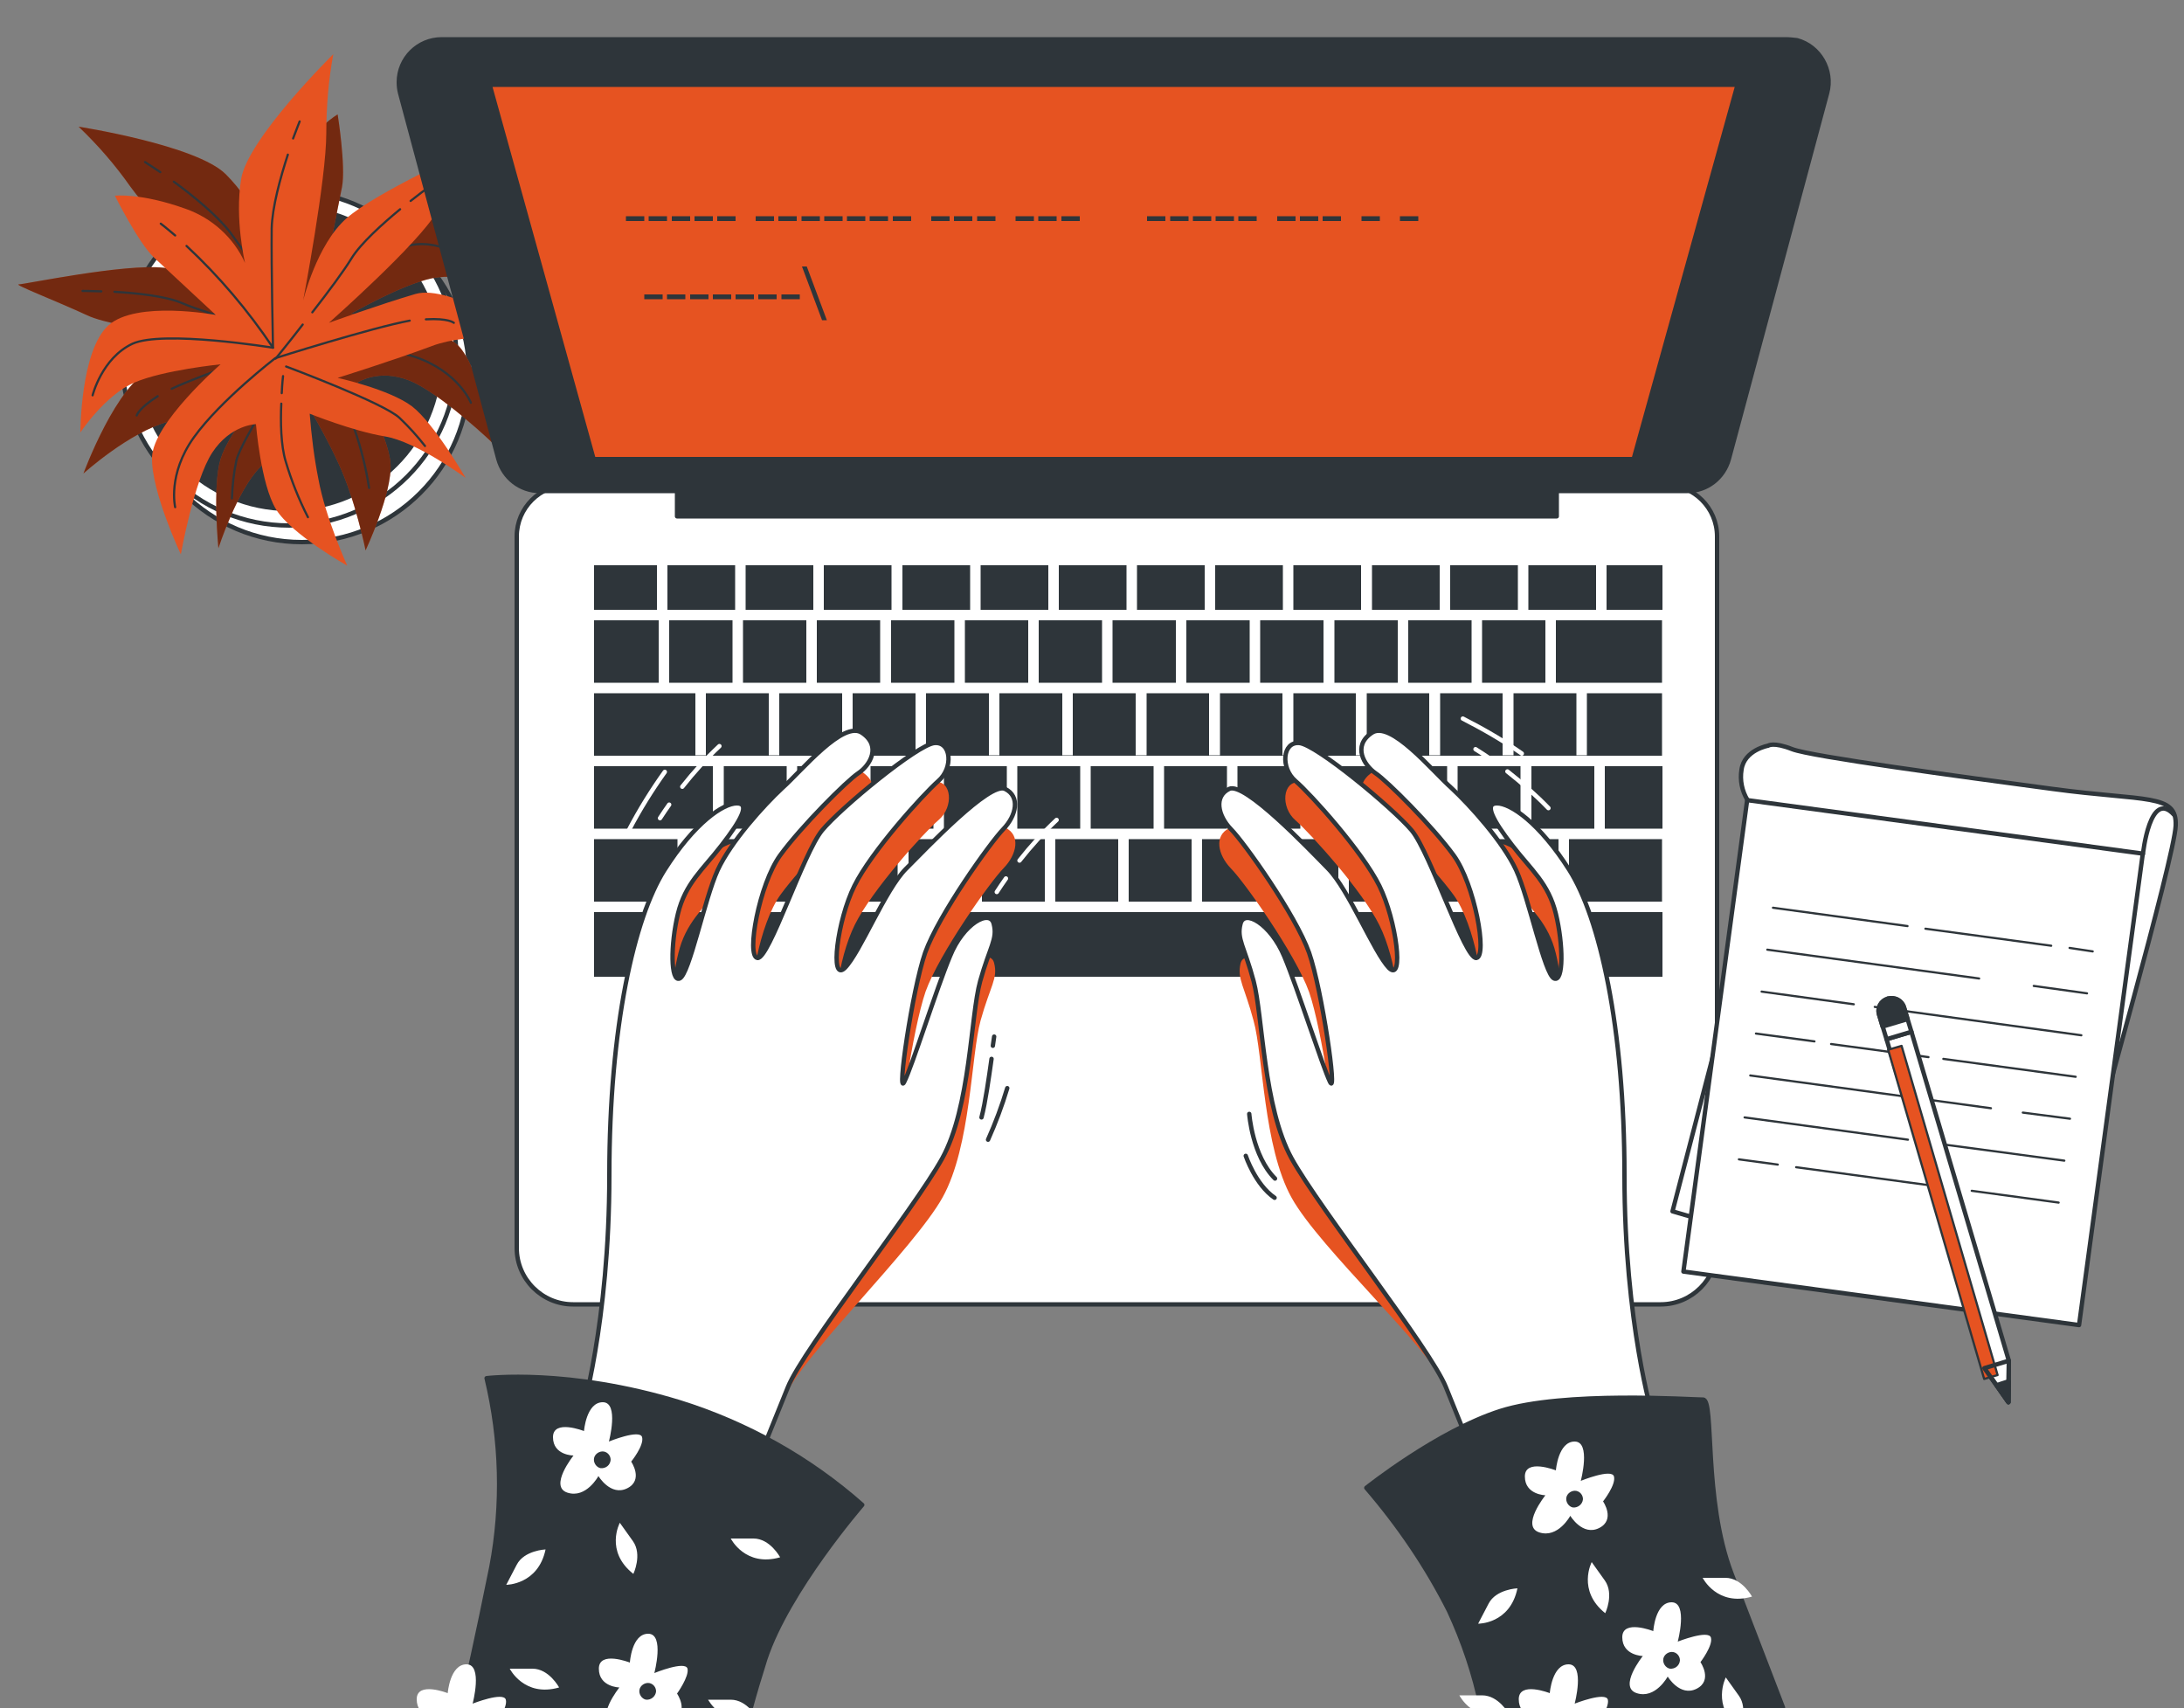 <?xml version="1.0" encoding="utf-8"?>
<!-- Generator: Adobe Illustrator 27.4.0, SVG Export Plug-In . SVG Version: 6.00 Build 0)  -->
<svg version="1.1" id="Warstwa_1" xmlns="http://www.w3.org/2000/svg" xmlns:xlink="http://www.w3.org/1999/xlink" x="0px" y="0px"
	 viewBox="0 0 500 391" style="enable-background:new 0 0 500 391;" xml:space="preserve">
<rect x="0" y="0" width="500" height="391" fill="#808080" stroke="none"/>
<style type="text/css">
	.st0{fill:#FFFFFF;stroke:#2E353A;stroke-linecap:round;stroke-linejoin:round;}
	.st1{fill:#2E353A;stroke:#2E353A;stroke-linecap:round;stroke-linejoin:round;}
	.st2{fill:#E65321;}
	.st3{opacity:0.5;enable-background:new    ;}
	.st4{fill:none;stroke:#2E353A;stroke-width:0.5;stroke-linecap:round;stroke-linejoin:round;}
	.st5{fill:#2E353A;}
	.st6{fill:#E65321;stroke:#2E353A;stroke-linecap:round;stroke-linejoin:round;}
	.st7{fill:#FFFFFF;stroke:#2E353A;stroke-miterlimit:10;}
	.st8{fill:none;stroke:#2E353A;stroke-linecap:round;stroke-linejoin:round;}
	.st9{fill:#E65321;stroke:#2E353A;stroke-width:0.5;stroke-linecap:round;stroke-linejoin:round;}
	.st10{fill:none;stroke:#FFFFFF;stroke-linecap:round;stroke-linejoin:round;}
	.st11{fill:#FFFFFF;}
</style>
<g id="freepik--Plant--inject-1--inject-5">
	<circle class="st0" cx="69.1" cy="85.8" r="38.3"/>
	<circle class="st0" cx="66.2" cy="82" r="38.3"/>
	<circle class="st1" cx="66.2" cy="82" r="34.5"/>
	<path class="st2" d="M62.2,56.1c0,0-3.8-9.5-10.5-16.2S18,29,18,29c4.4,4.2,8.4,8.8,11.9,13.8c6.2,8.6,26.6,28,26.6,28
		s-10-8.6-19-9.5c-9-1-31.9,3.8-33.2,3.8s8.6,3.8,15.7,7.1s34.7,6.2,34.7,6.2s-11.9,3.3-19.9,6.2s-15.7,23.8-15.7,23.8
		s10.5-9.5,19.5-11.9s21.9-6.6,21.9-6.6s-8.1,9-10,15.2c-1.9,6.2-0.5,20.4-0.5,20.4s4.3-13.3,9.5-18.5c5.2-5.2,10.9-14.2,10.9-14.2
		c2.6,4.3,5,8.7,7.1,13.3c3.8,8.1,6.2,19.9,6.2,19.9s6.2-13.3,5.7-19.9c-0.5-6.6-7.6-18.5-7.6-18.5s4.8-3.3,11.9-0.5
		c7.1,2.8,19.5,14.7,19.5,14.7s-2.9-15.7-7.6-21.9s-25.2-8.1-25.2-8.1s11.4-6.6,18.5-8.1c7.1-1.4,16.6,1.9,16.6,1.9
		s-10.9-15.2-19.5-16.2S74.5,61.8,74.5,61.8l3.8-19c0.9-4.8-1-16.6-1-16.6S72.2,29,66,38C62.3,43.3,60.9,49.8,62.2,56.1z"/>
	<path class="st3" d="M62.2,56.1c0,0-3.8-9.5-10.5-16.2S18,29,18,29c4.4,4.2,8.4,8.8,11.9,13.8c6.2,8.6,26.6,28,26.6,28
		s-10-8.6-19-9.5c-9-1-31.9,3.8-33.2,3.8s8.6,3.8,15.7,7.1s34.7,6.2,34.7,6.2s-11.9,3.3-19.9,6.2s-15.7,23.8-15.7,23.8
		s10.5-9.5,19.5-11.9s21.9-6.6,21.9-6.6s-8.1,9-10,15.2c-1.9,6.2-0.5,20.4-0.5,20.4s4.3-13.3,9.5-18.5c5.2-5.2,10.9-14.2,10.9-14.2
		c2.6,4.3,5,8.7,7.1,13.3c3.8,8.1,6.2,19.9,6.2,19.9s6.2-13.3,5.7-19.9c-0.5-6.6-7.6-18.5-7.6-18.5s4.8-3.3,11.9-0.5
		c7.1,2.8,19.5,14.7,19.5,14.7s-2.9-15.7-7.6-21.9s-25.2-8.1-25.2-8.1s11.4-6.6,18.5-8.1c7.1-1.4,16.6,1.9,16.6,1.9
		s-10.9-15.2-19.5-16.2S74.5,61.8,74.5,61.8l3.8-19c0.9-4.8-1-16.6-1-16.6S72.2,29,66,38C62.3,43.3,60.9,49.8,62.2,56.1z"/>
	<path class="st4" d="M71.5,41.6c0.3-1.4,0.7-2.7,1.1-4.1"/>
	<path class="st4" d="M39.8,41.6c4.4,3.2,10,7.8,12.9,11.6c5.2,7.1,15.7,22.3,15.7,22.3c-0.3-10.2,0.5-20.4,2.4-30.5"/>
	<path class="st4" d="M33.2,37.1c0,0,1.4,0.9,3.5,2.3"/>
	<path class="st4" d="M68.4,75.6c0,0,18.1-18.1,25.7-19.5c7.6-1.4,14.3,4.3,14.3,4.3"/>
	<path class="st4" d="M36.1,90.7c-4.4,2.8-4.8,4.4-4.8,4.4"/>
	<path class="st4" d="M107.8,92.2c0,0-2.8-7.1-12.8-10.5C85,78.4,69.3,78,69.3,78s-22,7.2-30,11"/>
	<path class="st4" d="M59.7,75.2c5.3,1.6,9.6,2.7,9.6,2.7"/>
	<path class="st4" d="M26.2,66.8c5.2,0.3,11.8,1,15.5,2.6c3,1.3,9,3.2,14.6,4.8"/>
	<path class="st4" d="M18.9,66.6c0,0,1.7,0,4.3,0.1"/>
	<path class="st4" d="M68.4,80.8c0,0-13.3,19.9-14.3,24.7c-0.6,2.8-0.9,5.7-1,8.6"/>
	<path class="st4" d="M74.3,87.1c2.6,3.3,5.6,7.8,6.9,11.3c1.5,4.3,2.6,8.8,3.3,13.3"/>
	<path class="st4" d="M70.3,82.2c0,0,1.1,1.2,2.5,3"/>
	<path class="st2" d="M56.1,60.2c0,0-2.4-10-0.9-19.2c1.5-9.3,21.1-28.6,21.1-28.6c-1.1,6-1.6,12.1-1.6,18.1
		c0,10.6-5.3,38.3-5.3,38.3s3.1-12.8,9.9-18.8s28.1-15.5,29.2-16.3s-4.7,8.1-8.6,14.9c-3.8,6.9-24.6,25.3-24.6,25.3
		s11.6-4.2,19.8-6.6c8.2-2.4,26.6,10.2,26.6,10.2s-14-1.6-22.8,1.7s-21.6,7.3-21.6,7.3s11.8,2.6,17,6.5c5.1,3.9,12.3,16.4,12.3,16.4
		s-11.2-8.3-18.5-9.5c-7.3-1.2-17.2-5.2-17.2-5.2c0.4,5,1,10,2,15c1.6,8.8,6.6,19.8,6.6,19.8s-12.8-7.2-16.3-12.9
		c-3.5-5.7-4.6-19.5-4.6-19.5s-5.8,0.1-10,6.5s-7.2,23.3-7.2,23.3s-6.8-14.4-6.6-22.2s15.7-21.3,15.7-21.3s-13.1,1.3-19.8,4.2
		S18.4,99,18.4,99s0-18.7,6.4-24.5s24.6-2.4,24.6-2.4L35.2,58.9c-3.5-3.3-8.9-14.1-8.9-14.1s5.9-0.7,16.2,3
		C48.5,49.9,53.5,54.4,56.1,60.2z"/>
	<path class="st4" d="M40.1,53.9c-1.1-0.9-2.1-1.8-3.3-2.7"/>
	<path class="st4" d="M65.9,35.4c-1.7,5.2-3.6,12.1-3.7,16.9c-0.1,8.9,0.3,27.3,0.3,27.3c-5.7-8.5-12.3-16.3-19.8-23.3"/>
	<path class="st4" d="M68.6,27.8c0,0-0.6,1.5-1.5,3.9"/>
	<path class="st4" d="M62.5,79.6c0,0-25.2-4.1-32.2-0.9c-7,3.3-9.1,11.8-9.1,11.8"/>
	<path class="st4" d="M97.5,73.1c5.2-0.3,6.4,0.8,6.4,0.8"/>
	<path class="st4" d="M40.1,116.1c0,0-1.8-7.5,4.3-16s18.6-18.1,18.6-18.1s22.1-7,30.8-8.6"/>
	<path class="st4" d="M69.3,74.3c-3.4,4.4-6.2,7.8-6.2,7.8"/>
	<path class="st4" d="M91.6,47.9c-4,3.3-9,7.8-11.1,11.2c-1.7,2.8-5.4,7.8-9,12.4"/>
	<path class="st4" d="M97.4,43.4c0,0-1.4,1-3.4,2.6"/>
	<path class="st4" d="M65.5,83.9c0,0,22.5,8.4,26,11.8c2.1,2,4,4.1,5.8,6.4"/>
	<path class="st4" d="M64.4,92.4c-0.2,4.2-0.1,9.6,1,13.2c1.3,4.4,3,8.7,5.1,12.8"/>
	<path class="st4" d="M64.8,86.1c0,0-0.2,1.6-0.3,3.9"/>
</g>
<g id="freepik--Device--inject-1--inject-5">
	<path class="st0" d="M130.1,111h251.2c6.5,0,11.8,5.3,11.8,11.8v0v162.9c0,7.1-5.8,12.9-12.9,12.9h0h-249
		c-7.1,0-12.9-5.8-12.9-12.9l0,0V122.8C118.3,116.3,123.6,111,130.1,111L130.1,111z"/>
	<rect x="206.6" y="129.4" class="st5" width="15.5" height="10.2"/>
	<rect x="157.5" y="192.1" class="st5" width="14.4" height="14.3"/>
	<rect x="220.9" y="142" class="st5" width="14.5" height="14.3"/>
	<rect x="188.6" y="129.4" class="st5" width="15.5" height="10.2"/>
	<rect x="237.8" y="142" class="st5" width="14.5" height="14.3"/>
	<rect x="224.5" y="129.4" class="st5" width="15.5" height="10.2"/>
	<rect x="136" y="175.4" class="st5" width="27.2" height="14.3"/>
	<rect x="187" y="142" class="st5" width="14.5" height="14.3"/>
	<rect x="136" y="192.1" class="st5" width="19.1" height="14.3"/>
	<rect x="242.4" y="129.4" class="st5" width="15.5" height="10.2"/>
	<rect x="153.2" y="142" class="st5" width="14.5" height="14.3"/>
	<rect x="152.8" y="129.4" class="st5" width="15.5" height="10.2"/>
	<rect x="170.7" y="129.4" class="st5" width="15.5" height="10.2"/>
	<rect x="170.1" y="142" class="st5" width="14.5" height="14.3"/>
	<rect x="204" y="142" class="st5" width="14.5" height="14.3"/>
	<rect x="314.1" y="129.4" class="st5" width="15.5" height="10.2"/>
	<rect x="332" y="129.4" class="st5" width="15.5" height="10.2"/>
	<rect x="322.4" y="142" class="st5" width="14.5" height="14.3"/>
	<rect x="339.3" y="142" class="st5" width="14.5" height="14.3"/>
	<rect x="359.2" y="192.1" class="st5" width="21.3" height="14.3"/>
	<rect x="349.9" y="129.4" class="st5" width="15.5" height="10.2"/>
	<rect x="136" y="142" class="st5" width="14.8" height="14.3"/>
	<rect x="260.3" y="129.4" class="st5" width="15.5" height="10.2"/>
	<rect x="278.2" y="129.4" class="st5" width="15.5" height="10.2"/>
	<rect x="271.6" y="142" class="st5" width="14.5" height="14.3"/>
	<rect x="305.5" y="142" class="st5" width="14.5" height="14.3"/>
	<rect x="254.7" y="142" class="st5" width="14.5" height="14.3"/>
	<rect x="288.5" y="142" class="st5" width="14.5" height="14.3"/>
	<rect x="296.1" y="129.4" class="st5" width="15.5" height="10.2"/>
	<rect x="275.2" y="192.1" class="st5" width="14.4" height="14.3"/>
	<rect x="350.6" y="175.4" class="st5" width="14.4" height="14.3"/>
	<rect x="333.7" y="175.4" class="st5" width="14.4" height="14.3"/>
	<rect x="342.4" y="192.1" class="st5" width="14.4" height="14.3"/>
	<rect x="325.6" y="192.1" class="st5" width="14.4" height="14.3"/>
	<rect x="292" y="192.1" class="st5" width="14.4" height="14.3"/>
	<rect x="308.8" y="192.1" class="st5" width="14.4" height="14.3"/>
	<rect x="316.9" y="175.4" class="st5" width="14.4" height="14.3"/>
	<rect x="300.1" y="175.4" class="st5" width="14.4" height="14.3"/>
	<rect x="367.8" y="129.4" class="st5" width="12.8" height="10.2"/>
	<rect x="136" y="129.4" class="st5" width="14.4" height="10.2"/>
	<rect x="136" y="208.8" class="st5" width="244.6" height="14.8"/>
	<rect x="356.2" y="142" class="st5" width="24.3" height="14.3"/>
	<rect x="367.4" y="175.4" class="st5" width="13.2" height="14.3"/>
	<polygon class="st5" points="363.3,172.9 360.9,172.9 360.9,158.7 346.5,158.7 346.5,172.9 344,172.9 344,158.7 329.7,158.7 
		329.7,172.9 327.2,172.9 327.2,158.7 312.9,158.7 312.9,172.9 310.4,172.9 310.4,158.7 296.1,158.7 296.1,172.9 293.6,172.9 
		293.6,158.7 279.3,158.7 279.3,172.9 276.8,172.9 276.8,158.7 262.5,158.7 262.5,172.9 260,172.9 260,158.7 245.6,158.7 
		245.6,172.9 243.2,172.9 243.2,158.7 228.8,158.7 228.8,172.9 226.4,172.9 226.4,158.7 212,158.7 212,172.9 209.6,172.9 
		209.6,158.7 195.2,158.7 195.2,172.9 192.8,172.9 192.8,158.7 178.4,158.7 178.4,172.9 176,172.9 176,158.7 161.6,158.7 
		161.6,172.9 159.2,172.9 159.2,158.7 136,158.7 136,173 380.5,173 380.5,158.7 363.3,158.7 	"/>
	<rect x="232.9" y="175.4" class="st5" width="14.4" height="14.3"/>
	<rect x="283.3" y="175.4" class="st5" width="14.4" height="14.3"/>
	<rect x="199.3" y="175.4" class="st5" width="14.4" height="14.3"/>
	<rect x="208" y="192.1" class="st5" width="14.4" height="14.3"/>
	<rect x="216.1" y="175.4" class="st5" width="14.4" height="14.3"/>
	<rect x="182.5" y="175.4" class="st5" width="14.4" height="14.3"/>
	<rect x="174.3" y="192.1" class="st5" width="14.4" height="14.3"/>
	<rect x="191.1" y="192.1" class="st5" width="14.4" height="14.3"/>
	<rect x="249.7" y="175.4" class="st5" width="14.4" height="14.3"/>
	<rect x="258.4" y="192.1" class="st5" width="14.4" height="14.3"/>
	<rect x="266.5" y="175.4" class="st5" width="14.4" height="14.3"/>
	<rect x="224.8" y="192.1" class="st5" width="14.4" height="14.3"/>
	<rect x="241.6" y="192.1" class="st5" width="14.4" height="14.3"/>
	<rect x="165.7" y="175.4" class="st5" width="14.4" height="14.3"/>
	<path class="st1" d="M408.8,9H101.1c-5.4,0-9.8,4.4-9.8,9.8c0,0.9,0.1,1.7,0.3,2.5l22.5,83.8c1.2,4.3,5,7.3,9.5,7.3H155v5.8h201.4
		v-5.8h29.9c4.5,0,8.3-3,9.5-7.3l22.5-83.8c1.4-5.2-1.7-10.7-6.9-12.1C410.5,9.1,409.7,9,408.8,9z"/>
	<polygon class="st6" points="374,105.1 135.9,105.1 112.1,19.4 397.8,19.4 	"/>
	<path class="st5" d="M151.7,67.4v1.1h-4.2v-1.1H151.7z"/>
	<path class="st5" d="M156.9,67.4v1.1h-4.2v-1.1H156.9z"/>
	<path class="st5" d="M162.2,67.4v1.1H158v-1.1H162.2z"/>
	<path class="st5" d="M167.4,67.4v1.1h-4.2v-1.1H167.4z"/>
	<path class="st5" d="M172.6,67.4v1.1h-4.2v-1.1H172.6z"/>
	<path class="st5" d="M177.8,67.4v1.1h-4.2v-1.1H177.8z"/>
	<path class="st5" d="M183.1,67.4v1.1h-4.2v-1.1H183.1z"/>
	<path class="st5" d="M188.2,73.3l-4.6-12.3h1.1l4.6,12.3H188.2z"/>
	<path class="st5" d="M147.5,49.5v1.1h-4.2v-1.1H147.5z"/>
	<path class="st5" d="M152.7,49.5v1.1h-4.2v-1.1H152.7z"/>
	<path class="st5" d="M158,49.5v1.1h-4.2v-1.1H158z"/>
	<path class="st5" d="M163.2,49.5v1.1h-4.2v-1.1H163.2z"/>
	<path class="st5" d="M168.4,49.5v1.1h-4.2v-1.1H168.4z"/>
	<path class="st5" d="M177.2,49.5v1.1H173v-1.1H177.2z"/>
	<path class="st5" d="M182.4,49.5v1.1h-4.2v-1.1H182.4z"/>
	<path class="st5" d="M187.7,49.5v1.1h-4.2v-1.1H187.7z"/>
	<path class="st5" d="M192.9,49.5v1.1h-4.2v-1.1H192.9z"/>
	<path class="st5" d="M198.1,49.5v1.1h-4.2v-1.1H198.1z"/>
	<path class="st5" d="M203.3,49.5v1.1h-4.2v-1.1H203.3z"/>
	<path class="st5" d="M208.6,49.5v1.1h-4.2v-1.1H208.6z"/>
	<path class="st5" d="M217.4,49.5v1.1h-4.2v-1.1H217.4z"/>
	<path class="st5" d="M222.6,49.5v1.1h-4.2v-1.1H222.6z"/>
	<path class="st5" d="M227.9,49.5v1.1h-4.2v-1.1H227.9z"/>
	<path class="st5" d="M236.7,49.5v1.1h-4.2v-1.1H236.7z"/>
	<path class="st5" d="M241.9,49.5v1.1h-4.2v-1.1H241.9z"/>
	<path class="st5" d="M247.2,49.5v1.1H243v-1.1H247.2z"/>
	<path class="st5" d="M266.8,49.5v1.1h-4.2v-1.1H266.8z"/>
	<path class="st5" d="M272.1,49.5v1.1h-4.2v-1.1H272.1z"/>
	<path class="st5" d="M277.3,49.5v1.1h-4.2v-1.1H277.3z"/>
	<path class="st5" d="M282.5,49.5v1.1h-4.2v-1.1H282.5z"/>
	<path class="st5" d="M287.7,49.5v1.1h-4.2v-1.1H287.7z"/>
	<path class="st5" d="M296.6,49.5v1.1h-4.2v-1.1H296.6z"/>
	<path class="st5" d="M301.8,49.5v1.1h-4.2v-1.1H301.8z"/>
	<path class="st5" d="M307,49.5v1.1h-4.2v-1.1H307z"/>
	<path class="st5" d="M315.9,49.5v1.1h-4.2v-1.1H315.9z"/>
	<path class="st5" d="M324.7,49.5v1.1h-4.2v-1.1H324.7z"/>
</g>
<g id="freepik--Notebook--inject-1--inject-5">
	<polygon class="st0" points="394.8,231.6 382.9,277.3 394.2,280.6 	"/>
	<path class="st7" d="M400.1,183.2c-1.3-2.1-1.8-4.6-1.4-7c0.6-4.5,6.1-5.5,6.1-5.5s1.2-0.9,5.5,0.8c4.4,1.7,38,6.2,59.6,9.1
		c21.5,2.9,28.5,1,28.2,8.4c-0.3,7.4-19.2,73.7-19.5,75.8C478.3,267,400.1,183.2,400.1,183.2z"/>
	
		<rect x="383.6" y="197.7" transform="matrix(0.134 -0.991 0.991 0.134 138.074 644.743)" class="st0" width="108.9" height="91.4"/>
	<line class="st4" x1="473.8" y1="217" x2="479.1" y2="217.8"/>
	<line class="st4" x1="440.8" y1="212.6" x2="469.6" y2="216.5"/>
	<line class="st4" x1="405.9" y1="207.8" x2="436.7" y2="212"/>
	<line class="st4" x1="465.6" y1="225.7" x2="477.8" y2="227.4"/>
	<line class="st4" x1="404.6" y1="217.4" x2="453.1" y2="224"/>
	<line class="st4" x1="429.2" y1="230.5" x2="476.5" y2="237"/>
	<line class="st4" x1="403.3" y1="227" x2="424.4" y2="229.9"/>
	<line class="st4" x1="444.9" y1="242.4" x2="475.2" y2="246.5"/>
	<line class="st4" x1="419.2" y1="239" x2="441.5" y2="242"/>
	<line class="st4" x1="402" y1="236.6" x2="415.4" y2="238.4"/>
	<line class="st4" x1="463.1" y1="254.7" x2="473.9" y2="256.1"/>
	<line class="st4" x1="400.7" y1="246.2" x2="455.8" y2="253.7"/>
	<line class="st4" x1="442" y1="261.6" x2="472.6" y2="265.7"/>
	<line class="st4" x1="399.4" y1="255.8" x2="436.8" y2="260.9"/>
	<line class="st4" x1="451.4" y1="272.6" x2="471.3" y2="275.3"/>
	<line class="st4" x1="411.2" y1="267.2" x2="446.6" y2="272"/>
	<line class="st4" x1="398.1" y1="265.4" x2="407" y2="266.6"/>
	<path class="st8" d="M490.6,195.5c0,0,1.6-15,7.1-9"/>
	<polygon class="st0" points="459.9,311.5 459.8,321 454.3,313.2 431.9,237.9 437.6,236.2 	"/>
	<rect x="443.2" y="238.3" transform="matrix(0.96 -0.28 0.28 0.96 -59.923 135.645)" class="st9" width="3.2" height="78.5"/>
	<polygon class="st8" points="459.9,311.5 454.3,313.2 459.8,321 	"/>
	<polygon class="st1" points="457.1,317.1 459.8,321 459.9,316.2 	"/>
	<path class="st0" d="M432.2,228.6L432.2,228.6c-1.6,0.5-2.5,2.1-2,3.7l1.7,5.6l5.7-1.7l-1.7-5.6C435.4,229,433.8,228.2,432.2,228.6
		z"/>
	<path class="st1" d="M432.2,228.6L432.2,228.6c-1.6,0.5-2.5,2.1-2,3.7l0.8,2.7l5.7-1.7l-0.8-2.7C435.4,229,433.8,228.2,432.2,228.6
		z"/>
</g>
<g id="freepik--Character--inject-1--inject-5">
	<path class="st10" d="M153.2,184.2c-0.7,1-1.4,2-2.1,3.1"/>
	<path class="st10" d="M164.7,170.8c-3.1,2.9-5.9,6-8.5,9.3"/>
	<path class="st10" d="M152.2,176.7c-3,4.2-5.8,8.7-8.2,13.3"/>
	<path class="st10" d="M230.3,201.1c-0.7,1-1.4,2-2.1,3.1"/>
	<path class="st10" d="M241.9,187.7c-3.1,2.9-5.9,6-8.5,9.3"/>
	<path class="st10" d="M229.4,193.6c-3,4.3-5.8,8.7-8.2,13.4"/>
	<path class="st10" d="M341,173.6c-1-0.7-2.1-1.4-3.2-2.1"/>
	<path class="st10" d="M354.5,185c-2.9-3-6.1-5.8-9.4-8.4"/>
	<path class="st10" d="M348.4,172.5c-4.3-3-8.8-5.6-13.5-8"/>
	<path class="st8" d="M227,242.4c-0.6,4.2-1.4,10-2.3,13.4"/>
	<path class="st8" d="M227.6,237.3c0,0-0.1,0.8-0.3,2.1"/>
	<path class="st8" d="M230.6,249.1c-1.2,4-2.7,8-4.4,11.8"/>
	<path class="st8" d="M286,255c0,0,0.7,9.6,5.9,14.8"/>
	<path class="st8" d="M285.2,264.6c0,0,2.2,6.6,6.6,9.6"/>
	<path class="st2" d="M134.7,316c0,0,4.9-4,4.9-38s5.7-58.9,12.6-69.8c7-10.9,13.5-15.3,16.6-15.3s0.9,3.9-3.5,9.6
		c-4.4,5.7-8.3,8.7-10,15.7c-1.8,7-1.7,15.7,0.4,14.8c2.2-0.9,5.7-18.3,8.7-24.8c3-6.5,10.5-14.8,14.8-18.8
		c4.4-3.9,14-15.7,18.3-12.6c4.4,3,1.8,7.4-0.9,9.2c-2.6,1.7-13.1,12.2-17.9,18.8c-4.8,6.6-7.8,23.1-5.2,23.5s10.5-24,14.8-29.2
		c4.4-5.2,21.8-19.6,25.7-20.1c3.9-0.4,4.4,5.7,0.9,8.7s-15.3,16.1-19.2,24c-3.9,7.8-5.7,22.2-2.2,18.8c3.5-3.5,9.2-17.9,14-22.7
		s19.2-20,22.7-18.3c3.5,1.7,2.6,6.1-0.4,9.2c-3,3-14.8,19.6-17.9,28.3c-3,8.7-6.5,33.1-4.8,29.7c1.8-3.5,7.4-21.4,10.5-28.8
		s9.2-10.9,10-7.4c0.9,3.5-0.9,5.2-3.1,13.1s-2.2,28.8-8.7,40.5c-6.5,11.7-32.6,36.8-36,45.5c-2.5,6-5.5,11.8-9,17.3"/>
	<path class="st2" d="M376.9,318.9c0,0-5-6.9-5-40.9s-5.7-58.9-12.6-69.8S345.7,193,342.7,193c-3,0-0.9,3.9,3.5,9.6s8.3,8.7,10,15.7
		s1.8,15.7-0.4,14.8c-2.2-0.9-5.7-18.3-8.7-24.8s-10.5-14.8-14.8-18.8c-4.4-3.9-14-15.7-18.3-12.6s-1.7,7.4,0.9,9.2
		c2.6,1.7,13.1,12.2,17.9,18.8c4.8,6.6,7.8,23.1,5.2,23.5c-2.6,0.4-10.4-24-14.8-29.2c-4.4-5.2-21.8-19.6-25.7-20.1
		c-3.9-0.4-4.4,5.7-0.9,8.7c3.5,3.1,15.3,16.1,19.2,24c3.9,7.8,5.7,22.2,2.2,18.8c-3.4-3.5-9.2-17.9-13.9-22.7
		c-4.8-4.8-19.2-20-22.7-18.3c-3.5,1.7-2.6,6.1,0.4,9.2c3,3,14.8,19.6,17.9,28.3c3,8.7,6.5,33.1,4.8,29.7
		c-1.7-3.5-7.4-21.4-10.5-28.8c-3-7.4-9.2-10.9-10-7.4s0.9,5.2,3,13.1c2.2,7.9,2.2,28.8,8.7,40.5c6.5,11.7,31.8,34.6,35.3,43.3
		c3.5,8.7,9.8,22.5,9.8,22.5"/>
	<path class="st0" d="M133,324.4c0,0,6.5-21.4,6.5-55.4s5.7-58.9,12.6-69.8s13.5-15.3,16.6-15.3s0.9,3.9-3.5,9.6
		c-4.4,5.7-8.3,8.7-10,15.7s-1.7,15.7,0.4,14.8c2.2-0.9,5.7-18.3,8.7-24.8c3-6.5,10.5-14.8,14.8-18.8c4.4-3.9,14-15.7,18.3-12.6
		c4.4,3,1.8,7.4-0.9,9.2c-2.6,1.7-13.1,12.2-17.9,18.8c-4.8,6.6-7.8,23.1-5.2,23.5s10.5-24,14.8-29.2s21.8-19.6,25.7-20
		c3.9-0.4,4.4,5.7,0.9,8.7c-3.5,3.1-15.3,16.1-19.2,24c-3.9,7.8-5.7,22.2-2.2,18.8c3.5-3.5,9.2-17.9,14-22.7
		c4.8-4.8,19.2-20,22.7-18.3c3.5,1.7,2.6,6.1-0.4,9.2s-14.8,19.6-17.9,28.3c-3,8.7-6.5,33.1-4.8,29.6c1.8-3.5,7.4-21.4,10.5-28.8
		c3-7.5,9.2-10.9,10-7.4c0.9,3.5-0.9,5.2-3.1,13.1s-2.2,28.8-8.7,40.6c-6.5,11.7-31.8,43.6-35.3,52.3s-11.3,27.9-11.3,27.9"/>
	<path class="st0" d="M378.4,324.4c0,0-6.5-21.4-6.5-55.4s-5.7-58.9-12.6-69.8s-13.5-15.3-16.6-15.3c-3,0-0.9,3.9,3.5,9.6
		c4.4,5.7,8.3,8.7,10,15.7s1.8,15.7-0.4,14.8c-2.2-0.9-5.7-18.3-8.7-24.8s-10.5-14.8-14.8-18.8c-4.4-3.9-14-15.7-18.3-12.6
		c-4.4,3-1.7,7.4,0.9,9.2c2.6,1.7,13.1,12.2,17.9,18.8c4.8,6.6,7.8,23.1,5.2,23.5c-2.6,0.4-10.5-24-14.8-29.2
		c-4.4-5.2-21.8-19.6-25.7-20c-3.9-0.4-4.4,5.7-0.9,8.7s15.3,16.1,19.2,24s5.7,22.2,2.2,18.8c-3.4-3.5-9.2-17.9-13.9-22.7
		s-19.2-20-22.7-18.3c-3.5,1.7-2.6,6.1,0.4,9.2c3,3,14.8,19.6,17.9,28.3c3,8.7,6.5,33.1,4.8,29.6s-7.4-21.4-10.5-28.8
		s-9.2-10.9-10-7.4c-0.9,3.5,0.9,5.2,3,13.1s2.2,28.8,8.7,40.6c6.5,11.7,31.8,43.6,35.3,52.3s11.3,27.9,11.3,27.9"/>
	<path class="st1" d="M105.4,390.9h66.5c0.9-3.3,2-7,3.3-11.1c5.2-15.7,22.2-35.3,22.2-35.3c-12.1-10.7-26.4-18.7-41.8-23.5
		c-25.5-7.8-44.2-5.5-44.2-5.5c3.4,14.2,3.8,28.9,1.1,43.2C109.2,374.9,107,385.1,105.4,390.9z"/>
	<path class="st1" d="M339.1,390.9h69.1c-2.2-5.7-7-18.2-11.8-30.7c-6.5-17-3.9-39.8-6.5-39.8c-2.6,0-32-2-46.4,2.6
		c-14.4,4.6-30.7,17.6-30.7,17.6c7.4,8.6,13.8,18,18.9,28.1C335,375.8,337.5,383.2,339.1,390.9z"/>
	<path class="st11" d="M147,329c-0.5-1.9-7.6,1-7.6,1s2.4-9-1.4-9c-3.8,0-4.3,6.6-4.3,6.6s-7.1-2.8-7.1,1.4c0,4.2,4.7,4.2,4.7,4.2
		s-5.7,7.1-1.4,8.5c4.3,1.4,7.1-3.8,7.1-3.8s2.8,4.7,6.6,2.8c3.8-1.9,0.9-6.1,0.9-6.1S147.5,330.9,147,329z M137.5,336.1
		c-1-0.2-1.7-1.3-1.5-2.3c0.2-1,1.3-1.7,2.3-1.5c0.9,0.2,1.5,1,1.5,1.9C139.7,335.4,138.7,336.2,137.5,336.1z M157.4,382
		c-0.5-1.9-7.6,1-7.6,1s2.4-9-1.4-9c-3.8,0-4.2,6.6-4.2,6.6s-7.1-2.8-7.1,1.4s4.7,4.3,4.7,4.3s-5.7,7.1-1.4,8.5
		c4.3,1.4,7.1-3.8,7.1-3.8s2.8,4.7,6.6,2.8c3.8-1.9,0.9-6.1,0.9-6.1S157.8,383.8,157.4,382z M147.9,389.1c-1-0.2-1.7-1.3-1.5-2.3
		c0.2-1,1.3-1.7,2.3-1.5c0.9,0.2,1.5,1,1.5,1.9C150.1,388.3,149.1,389.2,147.9,389.1L147.9,389.1z M115.8,389.1
		c-0.5-1.9-7.6,0.9-7.6,0.9s2.4-9-1.4-9c-3.8,0-4.3,6.6-4.3,6.6s-7.1-2.8-7.1,1.4s4.7,4.3,4.7,4.3s-5.7,7.1-1.4,8.5
		c4.3,1.4,7.1-3.8,7.1-3.8s2.8,4.7,6.6,2.8s1-6.1,1-6.1S116.3,390.9,115.8,389.1L115.8,389.1z M106.3,396.2c-1-0.2-1.7-1.3-1.5-2.3
		s1.3-1.7,2.3-1.5c0.9,0.2,1.5,1,1.5,1.9C108.5,395.4,107.5,396.2,106.3,396.2L106.3,396.2z M167.3,352.2h5.2c3.8,0,6.1,4.3,6.1,4.3
		C170.6,358.8,167.3,352.2,167.3,352.2L167.3,352.2z M162.1,389.1h5.2c3.8,0,6.1,4.3,6.1,4.3C165.4,395.6,162.1,389,162.1,389.1
		L162.1,389.1z M116.7,382h5.2c3.8,0,6.1,4.3,6.1,4.3C120,388.6,116.7,382,116.7,382z M141.9,348.6l3,4.2c2.2,3.1,0.1,7.5,0.1,7.5
		C138.4,355.1,141.9,348.6,141.9,348.6L141.9,348.6z M115.9,362.8l2.4-4.6c1.7-3.3,6.6-3.5,6.6-3.5
		C123.2,362.8,115.9,362.8,115.9,362.8z"/>
	<path class="st11" d="M369.5,338c-0.5-1.9-7.6,1-7.6,1s2.4-9-1.4-9c-3.8,0-4.3,6.6-4.3,6.6s-7.1-2.8-7.1,1.4c0,4.2,4.7,4.3,4.7,4.3
		s-5.7,7.1-1.4,8.5c4.3,1.4,7.1-3.8,7.1-3.8s2.8,4.7,6.6,2.8s0.9-6.1,0.9-6.1S370,339.9,369.5,338z M360.1,345.1
		c-1-0.2-1.7-1.3-1.5-2.3c0.2-1,1.3-1.7,2.3-1.5c0.9,0.2,1.5,1,1.5,1.9C362.3,344.4,361.2,345.2,360.1,345.1L360.1,345.1z
		 M391.7,374.9c-0.5-1.9-7.6,0.9-7.6,0.9s2.4-9-1.4-9s-4.2,6.6-4.2,6.6s-7.1-2.8-7.1,1.4s4.7,4.3,4.7,4.3s-5.7,7.1-1.4,8.5
		c4.3,1.4,7.1-3.8,7.1-3.8s2.8,4.7,6.6,2.8s0.9-6.1,0.9-6.1S392.2,376.7,391.7,374.9z M382.3,382c-1-0.2-1.7-1.3-1.5-2.3
		c0.2-1,1.3-1.7,2.3-1.5c0.9,0.2,1.5,1,1.5,1.9C384.5,381.3,383.5,382.1,382.3,382z M368.1,389.1c-0.5-1.9-7.6,0.9-7.6,0.9
		s2.4-9-1.4-9s-4.3,6.6-4.3,6.6s-7.1-2.8-7.1,1.4s4.7,4.3,4.7,4.3s-5.7,7.1-1.4,8.5c4.3,1.4,7.1-3.8,7.1-3.8s2.8,4.7,6.6,2.8
		c3.8-1.9,1-6.1,1-6.1S368.5,390.9,368.1,389.1L368.1,389.1z M358.7,396.2c-1-0.2-1.7-1.3-1.5-2.3c0.2-1,1.3-1.7,2.3-1.5
		c0.9,0.2,1.5,1,1.5,1.9C360.8,395.4,359.8,396.2,358.7,396.2L358.7,396.2z M389.8,361.2h5.2c3.8,0,6.1,4.3,6.1,4.3
		C393.1,367.8,389.8,361.2,389.8,361.2L389.8,361.2z M334.1,388.1h5.2c3.8,0,6.1,4.2,6.1,4.2C337.4,394.7,334.1,388.1,334.1,388.1z
		 M364.4,357.6l3,4.2c2.2,3.1,0.1,7.5,0.1,7.5C361,364.1,364.4,357.6,364.4,357.6z M395.1,384l3,4.2c2.2,3.1,0.1,7.5,0.1,7.5
		C391.7,390.6,395.1,384,395.1,384z M338.4,371.7l2.4-4.6c1.7-3.3,6.6-3.5,6.6-3.5C345.7,371.8,338.4,371.7,338.4,371.7L338.4,371.7
		z"/>
</g>
</svg>
